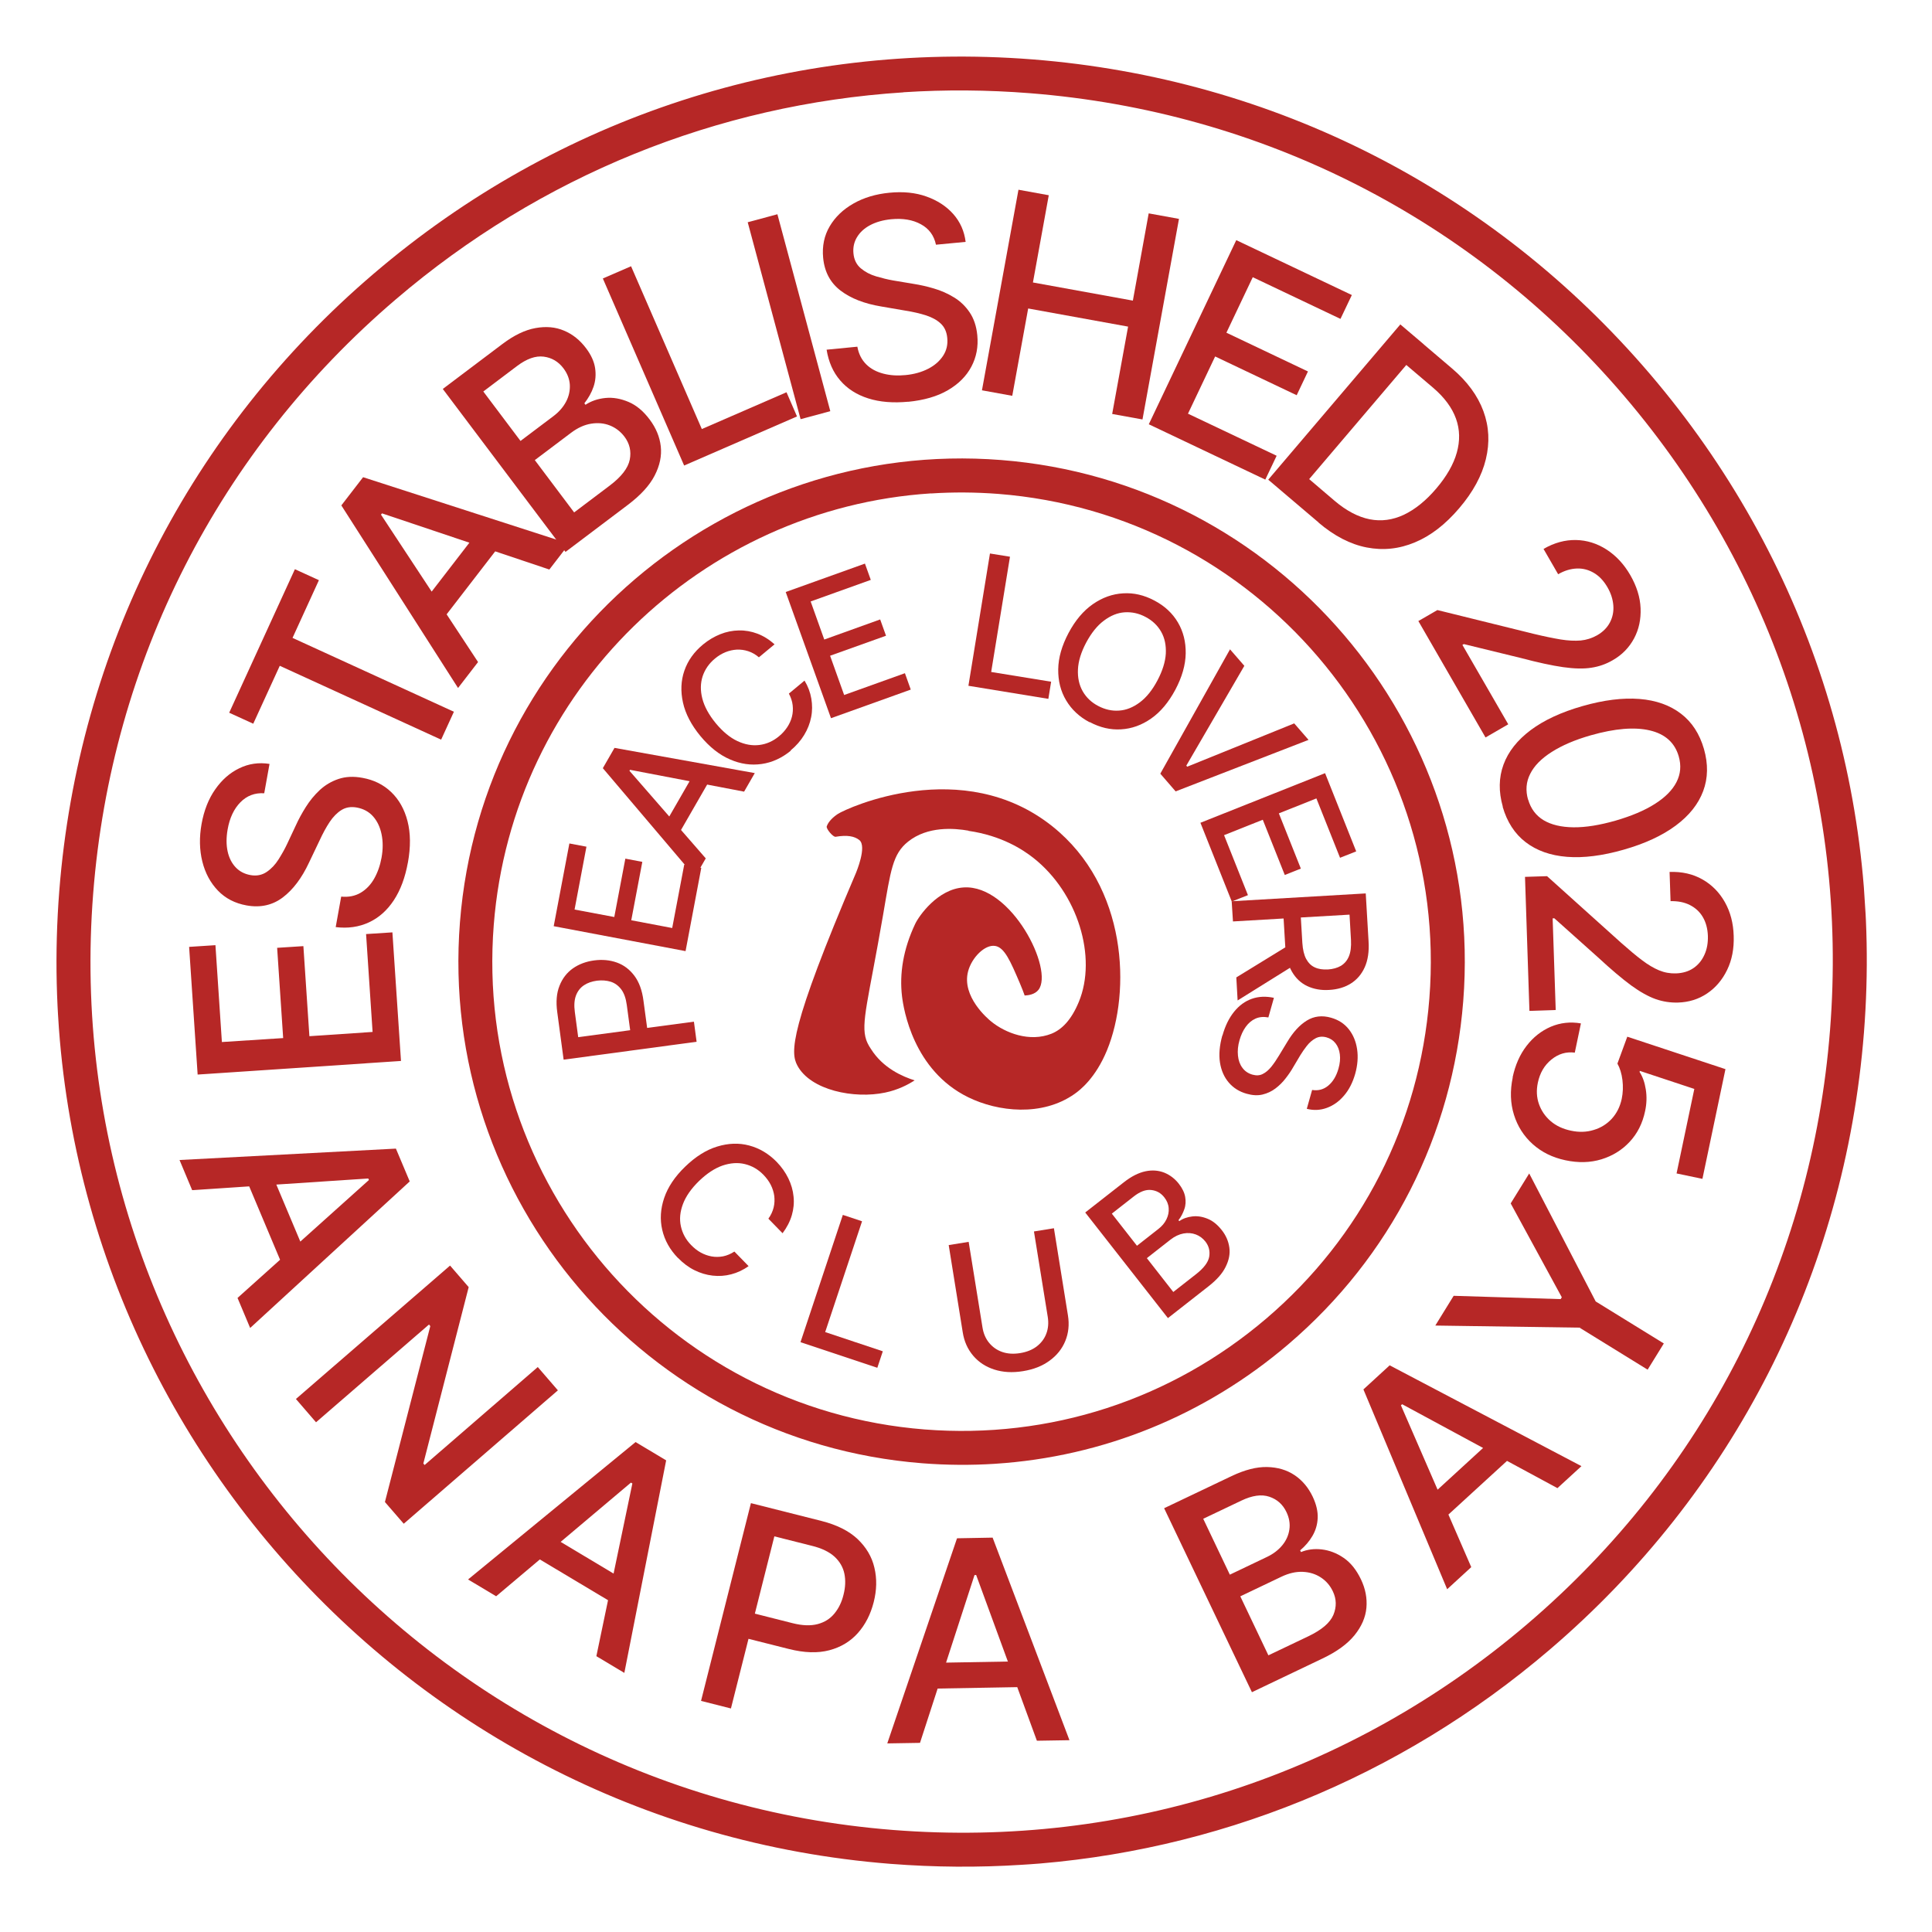 <?xml version="1.0" encoding="UTF-8"?> <svg xmlns="http://www.w3.org/2000/svg" width="127" height="127" viewBox="0 0 127 127" fill="none"><g clip-path="url(#clip0_90_266)"><path d="M26.365 69.741L12.992 70.636L12.432 62.243L14.162 62.131L14.586 68.498L18.614 68.238L18.218 62.305L19.943 62.194L20.338 68.114L24.492 67.834L24.064 61.401L25.795 61.289L26.359 69.742L26.365 69.741Z" fill="#B62726"></path><path d="M26.813 56.694C26.634 57.681 26.33 58.505 25.889 59.176C25.448 59.846 24.904 60.329 24.251 60.632C23.599 60.934 22.873 61.042 22.067 60.943L22.428 58.939C22.916 58.986 23.34 58.899 23.702 58.688C24.064 58.476 24.364 58.166 24.593 57.764C24.821 57.362 24.985 56.903 25.079 56.388C25.182 55.825 25.179 55.31 25.082 54.838C24.985 54.366 24.796 53.972 24.522 53.663C24.247 53.354 23.89 53.165 23.461 53.084C23.069 53.012 22.733 53.07 22.448 53.246C22.163 53.422 21.901 53.687 21.669 54.035C21.438 54.383 21.221 54.785 21.014 55.234L20.31 56.709C19.837 57.72 19.262 58.484 18.587 58.994C17.911 59.504 17.117 59.682 16.204 59.517C15.445 59.379 14.818 59.056 14.325 58.543C13.832 58.029 13.488 57.392 13.299 56.629C13.11 55.866 13.094 55.044 13.249 54.168C13.409 53.273 13.711 52.509 14.149 51.887C14.587 51.26 15.114 50.796 15.731 50.502C16.347 50.201 17.013 50.104 17.717 50.216L17.369 52.145C16.749 52.107 16.229 52.304 15.803 52.737C15.377 53.17 15.094 53.77 14.962 54.529C14.869 55.062 14.87 55.54 14.964 55.97C15.058 56.4 15.238 56.746 15.492 57.014C15.745 57.282 16.065 57.449 16.451 57.521C16.861 57.598 17.22 57.526 17.528 57.318C17.835 57.111 18.096 56.834 18.31 56.493C18.524 56.152 18.715 55.819 18.869 55.488L19.444 54.264C19.624 53.865 19.846 53.457 20.104 53.047C20.362 52.636 20.665 52.266 21.019 51.934C21.373 51.608 21.781 51.364 22.25 51.206C22.718 51.049 23.243 51.021 23.837 51.134C24.573 51.268 25.198 51.573 25.714 52.066C26.224 52.554 26.586 53.191 26.788 53.977C26.991 54.763 27.001 55.671 26.813 56.706L26.813 56.694Z" fill="#B62726"></path><path d="M16.644 47.572L15.066 46.851L19.385 37.417L20.964 38.138L19.229 41.932L29.837 46.787L28.998 48.621L18.391 43.766L16.645 47.579L16.644 47.572Z" fill="#B62726"></path><path d="M31.423 43.523L30.11 45.225L22.438 33.223L23.868 31.369L37.418 35.743L36.111 37.438L25.112 33.746L25.044 33.83L31.423 43.517L31.423 43.523ZM27.492 40.035L31.738 34.529L33.077 35.563L28.83 41.069L27.492 40.035Z" fill="#B62726"></path><path d="M37.168 36.273L29.107 25.568L33.033 22.608C33.79 22.038 34.512 21.689 35.2 21.566C35.889 21.442 36.51 21.493 37.077 21.735C37.643 21.971 38.122 22.358 38.519 22.883C38.857 23.328 39.055 23.769 39.119 24.195C39.183 24.626 39.149 25.034 39.016 25.424C38.884 25.814 38.677 26.173 38.414 26.511L38.487 26.609C38.859 26.361 39.297 26.212 39.797 26.161C40.296 26.111 40.805 26.205 41.315 26.42C41.826 26.635 42.293 27.023 42.71 27.583C43.121 28.132 43.365 28.716 43.436 29.341C43.506 29.966 43.372 30.605 43.033 31.262C42.694 31.92 42.105 32.557 41.274 33.186L37.175 36.279L37.168 36.273ZM34.215 28.986L36.386 27.35C36.744 27.079 37.02 26.764 37.209 26.407C37.398 26.05 37.476 25.675 37.458 25.295C37.433 24.909 37.295 24.549 37.036 24.208C36.705 23.769 36.271 23.513 35.74 23.444C35.202 23.376 34.622 23.583 33.981 24.066L31.77 25.735L34.221 28.992L34.215 28.986ZM37.745 33.681L40.072 31.926C40.846 31.343 41.287 30.77 41.397 30.217C41.507 29.665 41.389 29.158 41.051 28.708C40.793 28.367 40.474 28.122 40.095 27.97C39.716 27.819 39.302 27.779 38.858 27.851C38.415 27.922 37.98 28.119 37.546 28.444L35.156 30.245L37.739 33.681L37.745 33.681Z" fill="#B62726"></path><path d="M44.97 30.598L39.628 18.306L41.483 17.502L46.135 28.204L51.701 25.785L52.391 27.375L44.964 30.605L44.97 30.598Z" fill="#B62726"></path><path d="M51.103 14.084L54.58 27.029L52.627 27.555L49.151 14.609L51.103 14.084Z" fill="#B62726"></path><path d="M59.711 26.406C58.712 26.501 57.835 26.431 57.075 26.189C56.314 25.948 55.695 25.552 55.23 25.007C54.759 24.462 54.467 23.79 54.337 22.987L56.358 22.79C56.444 23.269 56.645 23.656 56.942 23.951C57.24 24.247 57.622 24.446 58.072 24.563C58.521 24.679 59.007 24.708 59.525 24.656C60.09 24.602 60.59 24.46 61.018 24.239C61.446 24.018 61.772 23.73 61.998 23.382C62.224 23.035 62.313 22.642 62.267 22.203C62.229 21.811 62.088 21.5 61.837 21.267C61.592 21.035 61.266 20.862 60.87 20.73C60.474 20.605 60.025 20.5 59.536 20.423L57.925 20.146C56.824 19.963 55.936 19.62 55.261 19.107C54.586 18.593 54.2 17.88 54.11 16.953C54.036 16.183 54.179 15.489 54.539 14.879C54.899 14.268 55.418 13.768 56.102 13.379C56.785 12.99 57.569 12.757 58.46 12.67C59.368 12.581 60.179 12.661 60.898 12.918C61.617 13.174 62.205 13.554 62.662 14.069C63.119 14.585 63.389 15.197 63.476 15.9L61.526 16.086C61.396 15.477 61.064 15.026 60.531 14.74C59.998 14.447 59.349 14.338 58.578 14.412C58.043 14.465 57.579 14.598 57.193 14.804C56.806 15.011 56.521 15.277 56.33 15.599C56.139 15.92 56.064 16.27 56.102 16.661C56.141 17.076 56.307 17.404 56.589 17.641C56.87 17.877 57.209 18.055 57.598 18.169C57.987 18.283 58.356 18.374 58.711 18.436L60.046 18.659C60.48 18.727 60.928 18.826 61.392 18.965C61.854 19.099 62.297 19.294 62.707 19.546C63.123 19.798 63.465 20.127 63.739 20.533C64.014 20.939 64.186 21.443 64.243 22.044C64.315 22.791 64.184 23.477 63.855 24.098C63.526 24.725 63.008 25.243 62.308 25.651C61.608 26.06 60.734 26.31 59.687 26.414L59.711 26.406Z" fill="#B62726"></path><path d="M64.549 25.657L66.949 12.472L68.941 12.834L67.9 18.568L74.469 19.761L75.509 14.026L77.5 14.388L75.101 27.573L73.109 27.212L74.155 21.47L67.587 20.278L66.541 26.019L64.549 25.657Z" fill="#B62726"></path><path d="M75.515 27.892L81.266 15.786L88.863 19.394L88.116 20.962L82.35 18.222L80.618 21.87L85.978 24.418L85.237 25.98L79.877 23.432L78.092 27.193L83.92 29.959L83.174 31.527L75.521 27.892L75.515 27.892Z" fill="#B62726"></path><path d="M93.595 22.637L84.911 32.843L83.367 31.532L92.051 21.326L93.595 22.637ZM86.679 34.346L84.155 32.202L85.303 30.85L87.732 32.922C88.507 33.58 89.278 33.984 90.038 34.135C90.799 34.285 91.549 34.182 92.284 33.838C93.018 33.488 93.732 32.915 94.413 32.114C95.094 31.313 95.546 30.527 95.762 29.756C95.979 28.986 95.967 28.235 95.709 27.52C95.451 26.804 94.953 26.127 94.209 25.491L91.627 23.297L92.775 21.945L95.453 24.224C96.453 25.074 97.137 26.01 97.512 27.028C97.886 28.045 97.936 29.095 97.673 30.184C97.411 31.273 96.826 32.346 95.925 33.403C95.019 34.467 94.051 35.22 93.013 35.65C91.975 36.087 90.923 36.197 89.843 35.988C88.764 35.779 87.705 35.23 86.667 34.347L86.679 34.346Z" fill="#B62726"></path><path d="M93.227 40.831L94.487 40.102L100.838 41.671C101.515 41.834 102.098 41.953 102.593 42.036C103.083 42.114 103.52 42.134 103.906 42.103C104.285 42.066 104.647 41.952 104.986 41.761C105.377 41.535 105.655 41.251 105.833 40.907C106.01 40.562 106.083 40.194 106.052 39.796C106.02 39.399 105.897 39.001 105.666 38.604C105.427 38.19 105.134 37.876 104.788 37.668C104.441 37.46 104.065 37.357 103.661 37.371C103.256 37.386 102.846 37.503 102.425 37.748L101.464 36.084C102.17 35.675 102.885 35.484 103.6 35.498C104.316 35.513 104.983 35.724 105.609 36.125C106.228 36.527 106.748 37.081 107.164 37.799C107.587 38.535 107.815 39.259 107.844 39.983C107.873 40.708 107.734 41.371 107.415 41.967C107.096 42.563 106.631 43.047 106.006 43.402C105.574 43.654 105.107 43.818 104.609 43.892C104.105 43.973 103.487 43.959 102.753 43.855C102.02 43.751 101.093 43.55 99.971 43.253L96.225 42.339L96.131 42.393L99.145 47.612L97.651 48.477L93.246 40.842L93.227 40.831Z" fill="#B62726"></path><path d="M98.788 53.03C98.505 52.037 98.519 51.116 98.833 50.26C99.147 49.404 99.746 48.651 100.618 47.995C101.496 47.339 102.631 46.811 104.034 46.412C105.431 46.013 106.675 45.86 107.77 45.946C108.866 46.033 109.777 46.361 110.497 46.914C111.223 47.467 111.721 48.24 112.009 49.233C112.292 50.226 112.278 51.147 111.958 52.003C111.638 52.859 111.039 53.613 110.155 54.269C109.271 54.926 108.136 55.453 106.739 55.852C105.342 56.252 104.093 56.411 103.003 56.324C101.914 56.237 101.009 55.914 100.289 55.361C99.569 54.808 99.064 54.029 98.775 53.025L98.788 53.03ZM100.453 52.559C100.625 53.159 100.963 53.61 101.467 53.916C101.971 54.217 102.629 54.374 103.429 54.383C104.235 54.392 105.157 54.241 106.198 53.944C107.244 53.64 108.111 53.275 108.785 52.844C109.466 52.413 109.937 51.934 110.206 51.408C110.475 50.882 110.524 50.322 110.352 49.721C110.094 48.824 109.463 48.253 108.455 48.015C107.447 47.778 106.158 47.885 104.582 48.332C103.535 48.63 102.675 49 102.001 49.431C101.32 49.863 100.848 50.342 100.586 50.873C100.317 51.399 100.275 51.965 100.447 52.565L100.453 52.559Z" fill="#B62726"></path><path d="M100.24 57.641L101.696 57.595L106.557 61.968C107.077 62.43 107.532 62.813 107.933 63.114C108.328 63.415 108.706 63.639 109.06 63.786C109.415 63.932 109.783 63.999 110.175 63.986C110.622 63.969 111.008 63.854 111.327 63.633C111.646 63.413 111.881 63.119 112.045 62.751C112.21 62.389 112.28 61.979 112.268 61.52C112.25 61.043 112.138 60.626 111.934 60.282C111.73 59.932 111.441 59.672 111.078 59.489C110.715 59.307 110.291 59.225 109.814 59.238L109.75 57.317C110.566 57.288 111.285 57.454 111.907 57.807C112.53 58.16 113.022 58.661 113.385 59.304C113.747 59.947 113.94 60.685 113.964 61.513C113.994 62.359 113.849 63.107 113.533 63.757C113.218 64.407 112.779 64.926 112.222 65.301C111.659 65.683 111.018 65.881 110.305 65.903C109.81 65.917 109.321 65.846 108.837 65.677C108.36 65.508 107.82 65.21 107.216 64.771C106.619 64.331 105.895 63.718 105.045 62.931L102.172 60.362L102.063 60.369L102.265 66.393L100.537 66.45L100.246 57.64L100.24 57.641Z" fill="#B62726"></path><path d="M99.433 70.814C99.606 70.01 99.906 69.324 100.348 68.751C100.789 68.177 101.319 67.762 101.944 67.491C102.568 67.227 103.23 67.154 103.922 67.273L103.519 69.194C102.951 69.122 102.44 69.276 101.98 69.651C101.52 70.025 101.226 70.529 101.091 71.167C100.984 71.671 101.009 72.141 101.164 72.579C101.32 73.017 101.574 73.389 101.933 73.698C102.292 74.008 102.741 74.215 103.269 74.326C103.797 74.438 104.293 74.424 104.762 74.278C105.231 74.139 105.627 73.89 105.95 73.542C106.272 73.188 106.492 72.756 106.604 72.234C106.687 71.835 106.703 71.422 106.651 70.996C106.599 70.569 106.485 70.207 106.321 69.915L106.97 68.147L113.423 70.28L111.909 77.492L110.209 77.136L111.376 71.581L107.793 70.395L107.78 70.469C107.981 70.777 108.115 71.156 108.187 71.617C108.259 72.079 108.247 72.552 108.14 73.043C107.973 73.841 107.635 74.511 107.125 75.058C106.616 75.606 105.992 75.985 105.268 76.208C104.538 76.43 103.752 76.451 102.904 76.27C102.051 76.089 101.338 75.735 100.753 75.21C100.168 74.684 99.757 74.039 99.52 73.279C99.283 72.519 99.255 71.704 99.44 70.826L99.433 70.814Z" fill="#B62726"></path><path d="M65.416 96.222C63.83 96.324 62.231 96.313 60.618 96.187C42.432 94.758 28.806 78.8 30.235 60.621C31.664 42.436 47.623 28.81 65.803 30.239C83.989 31.668 97.615 47.626 96.186 65.805C95.496 74.611 91.411 82.626 84.691 88.364C79.2 93.055 72.49 95.765 65.41 96.222L65.416 96.222ZM61.203 32.432C46.158 33.404 33.674 45.334 32.457 60.798C31.124 77.754 43.833 92.633 60.789 93.966C69.006 94.609 76.977 92.017 83.244 86.671C89.51 81.32 93.315 73.85 93.959 65.634C95.291 48.679 82.582 33.799 65.626 32.467C64.129 32.352 62.651 32.344 61.198 32.438L61.203 32.432Z" fill="#B62726"></path><path d="M44.559 82.687C44.034 82.145 43.691 81.532 43.532 80.846C43.373 80.16 43.418 79.46 43.662 78.742C43.907 78.024 44.365 77.341 45.038 76.692C45.716 76.036 46.414 75.591 47.144 75.369C47.875 75.146 48.569 75.119 49.247 75.299C49.925 75.48 50.523 75.835 51.054 76.375C51.379 76.712 51.632 77.071 51.821 77.458C52.009 77.846 52.126 78.244 52.164 78.653C52.209 79.062 52.169 79.476 52.05 79.884C51.931 80.291 51.727 80.686 51.442 81.067L50.509 80.11C50.681 79.875 50.792 79.626 50.855 79.374C50.917 79.121 50.925 78.866 50.897 78.62C50.862 78.368 50.786 78.124 50.668 77.89C50.55 77.655 50.391 77.442 50.196 77.236C49.845 76.871 49.436 76.637 48.969 76.522C48.501 76.407 48.013 76.445 47.497 76.617C46.982 76.796 46.465 77.138 45.952 77.632C45.44 78.131 45.085 78.638 44.894 79.147C44.702 79.656 44.655 80.144 44.758 80.609C44.861 81.075 45.081 81.484 45.431 81.843C45.626 82.043 45.836 82.211 46.062 82.335C46.288 82.46 46.53 82.547 46.781 82.592C47.032 82.636 47.281 82.632 47.532 82.585C47.783 82.533 48.031 82.432 48.275 82.271L49.208 83.228C48.85 83.487 48.467 83.663 48.062 83.768C47.663 83.873 47.253 83.899 46.845 83.853C46.436 83.807 46.035 83.687 45.647 83.494C45.259 83.302 44.896 83.028 44.559 82.681L44.559 82.687Z" fill="#B62726"></path><path d="M52.621 88.227L55.404 79.861L56.667 80.282L54.243 87.565L58.031 88.828L57.671 89.911L52.621 88.227Z" fill="#B62726"></path><path d="M67.967 80.95L69.279 80.738L70.2 86.461C70.3 87.067 70.239 87.633 70.03 88.144C69.821 88.66 69.474 89.094 69 89.439C68.526 89.791 67.941 90.022 67.24 90.134C66.545 90.246 65.919 90.208 65.356 90.026C64.793 89.844 64.332 89.541 63.971 89.116C63.611 88.692 63.378 88.18 63.284 87.568L62.363 81.845L63.675 81.633L64.583 87.254C64.645 87.65 64.788 87.986 65.012 88.262C65.236 88.538 65.521 88.744 65.868 88.867C66.216 88.99 66.611 89.018 67.054 88.947C67.498 88.876 67.864 88.726 68.158 88.501C68.446 88.276 68.658 87.996 68.782 87.661C68.906 87.326 68.937 86.967 68.875 86.571L67.967 80.95Z" fill="#B62726"></path><path d="M76.776 86.648L71.337 79.703L73.885 77.71C74.375 77.327 74.844 77.091 75.298 76.995C75.752 76.899 76.16 76.939 76.533 77.084C76.906 77.236 77.231 77.481 77.495 77.821C77.719 78.11 77.859 78.397 77.908 78.679C77.956 78.96 77.944 79.234 77.851 79.488C77.764 79.742 77.641 79.986 77.468 80.209L77.52 80.272C77.763 80.099 78.048 80.002 78.378 79.962C78.709 79.923 79.039 79.974 79.381 80.115C79.723 80.251 80.03 80.504 80.313 80.861C80.59 81.212 80.754 81.595 80.811 82.009C80.868 82.417 80.787 82.84 80.567 83.278C80.353 83.716 79.974 84.14 79.432 84.563L76.77 86.648L76.776 86.648ZM74.742 81.887L76.148 80.785C76.385 80.6 76.559 80.395 76.677 80.151C76.794 79.907 76.845 79.668 76.823 79.415C76.806 79.162 76.707 78.926 76.535 78.707C76.31 78.419 76.022 78.262 75.668 78.224C75.314 78.186 74.93 78.332 74.521 78.655L73.086 79.778L74.736 81.887L74.742 81.887ZM77.125 84.93L78.635 83.748C79.136 83.353 79.421 82.977 79.488 82.609C79.549 82.242 79.467 81.914 79.242 81.62C79.071 81.401 78.854 81.239 78.606 81.147C78.352 81.054 78.084 81.029 77.791 81.084C77.504 81.139 77.215 81.273 76.939 81.49L75.388 82.705L77.131 84.935L77.125 84.93Z" fill="#B62726"></path><path d="M63.664 54.604C62.727 54.44 60.98 54.293 59.69 55.327C58.671 56.143 58.553 57.211 58.047 60.156C57.087 65.728 56.569 67.269 56.942 68.359C57.053 68.679 57.246 68.945 57.246 68.945C58.05 70.231 59.357 70.776 60.123 71.018C59.699 71.293 59.037 71.645 58.183 71.821C56.164 72.248 53.281 71.678 52.412 70.038C51.957 69.184 51.866 67.688 56.274 57.364C56.273 57.352 57.01 55.639 56.486 55.219C56.167 54.967 55.695 54.876 54.928 55.005C54.761 55.034 54.295 54.477 54.345 54.322C54.452 54 54.777 53.7 55.085 53.499C55.655 53.129 63.28 49.597 69.194 54.331C74.13 58.287 74.346 65.194 72.772 69.032C72.013 70.879 70.986 71.666 70.632 71.913C68.501 73.413 65.598 73.086 63.646 72.128C60.038 70.363 59.397 66.348 59.294 65.489C59.119 64.01 59.367 62.408 60.161 60.728C60.4 60.222 61.635 58.434 63.355 58.335C66.485 58.145 69.293 63.746 68.264 65.066C68.024 65.372 67.598 65.43 67.356 65.44C67.289 65.244 67.18 64.961 67.037 64.625C66.423 63.187 66.031 62.274 65.414 62.181C64.741 62.073 63.877 62.946 63.638 63.851C63.2 65.508 64.936 66.971 65.159 67.15C66.074 67.896 67.677 68.531 69.129 67.947C69.813 67.667 70.427 67.04 70.914 65.864C72.135 62.921 70.85 58.699 67.934 56.398C67.245 55.856 65.847 54.929 63.659 54.616L63.664 54.604Z" fill="#B62726"></path><path d="M45.791 68.48L37.05 69.657L36.631 66.535C36.538 65.857 36.586 65.279 36.779 64.8C36.966 64.322 37.262 63.939 37.656 63.659C38.056 63.379 38.523 63.204 39.057 63.133C39.591 63.062 40.091 63.108 40.55 63.273C41.008 63.437 41.39 63.727 41.702 64.143C42.013 64.558 42.212 65.103 42.299 65.787L42.588 67.924L41.472 68.075L41.202 66.064C41.144 65.632 41.025 65.288 40.84 65.04C40.654 64.792 40.425 64.625 40.147 64.534C39.869 64.449 39.571 64.426 39.24 64.465C38.91 64.511 38.62 64.608 38.382 64.769C38.144 64.93 37.971 65.153 37.862 65.438C37.753 65.73 37.728 66.089 37.786 66.521L38.008 68.178L45.615 67.159L45.791 68.48Z" fill="#B62726"></path><path d="M45.06 62.521L36.398 60.883L37.428 55.445L38.55 55.657L37.769 59.789L40.38 60.28L41.107 56.443L42.223 56.655L41.496 60.493L44.187 61.003L44.978 56.834L46.099 57.047L45.066 62.52L45.06 62.521Z" fill="#B62726"></path><path d="M46.398 56.416L45.691 57.642L39.627 50.496L40.395 49.162L49.616 50.819L48.913 52.039L41.415 50.604L41.377 50.667L46.386 56.417L46.398 56.416ZM43.525 54.488L45.806 50.526L46.768 51.082L44.487 55.044L43.525 54.488Z" fill="#B62726"></path><path d="M51.984 49.346C51.398 49.826 50.763 50.121 50.067 50.221C49.371 50.32 48.681 50.225 47.983 49.919C47.285 49.619 46.64 49.104 46.043 48.386C45.445 47.661 45.058 46.923 44.895 46.183C44.732 45.443 44.76 44.739 44.989 44.082C45.219 43.419 45.625 42.854 46.211 42.368C46.567 42.073 46.952 41.848 47.348 41.689C47.743 41.53 48.156 41.449 48.567 41.441C48.978 41.432 49.389 41.503 49.786 41.653C50.183 41.803 50.562 42.038 50.915 42.355L49.886 43.208C49.662 43.017 49.43 42.887 49.182 42.806C48.935 42.725 48.684 42.693 48.431 42.703C48.177 42.719 47.932 42.772 47.685 42.872C47.443 42.973 47.215 43.108 46.997 43.292C46.606 43.614 46.341 44.001 46.188 44.453C46.042 44.904 46.031 45.395 46.168 45.925C46.306 46.455 46.601 46.993 47.054 47.545C47.514 48.097 47.987 48.49 48.48 48.718C48.973 48.947 49.451 49.031 49.926 48.97C50.394 48.91 50.824 48.718 51.209 48.397C51.427 48.219 51.602 48.02 51.746 47.805C51.889 47.59 51.995 47.359 52.058 47.113C52.121 46.867 52.135 46.617 52.106 46.359C52.078 46.106 51.995 45.851 51.857 45.594L52.886 44.74C53.116 45.119 53.263 45.515 53.332 45.922C53.4 46.33 53.403 46.741 53.32 47.146C53.243 47.551 53.087 47.943 52.862 48.314C52.638 48.686 52.339 49.026 51.966 49.335L51.984 49.346Z" fill="#B62726"></path><path d="M54.626 47.213L51.649 38.916L56.857 37.048L57.241 38.119L53.288 39.537L54.183 42.04L57.858 40.719L58.242 41.79L54.566 43.105L55.49 45.686L59.485 44.253L59.869 45.33L54.62 47.213L54.626 47.213Z" fill="#B62726"></path><path d="M63.658 45.086L65.075 36.384L66.391 36.596L65.155 44.172L69.096 44.813L68.914 45.939L63.657 45.08L63.658 45.086Z" fill="#B62726"></path><path d="M71.622 47.477C70.951 47.121 70.442 46.645 70.082 46.039C69.722 45.439 69.551 44.753 69.562 43.996C69.573 43.232 69.801 42.442 70.238 41.615C70.681 40.781 71.215 40.147 71.841 39.713C72.467 39.279 73.13 39.042 73.83 39.003C74.529 38.958 75.212 39.12 75.883 39.476C76.56 39.832 77.075 40.313 77.429 40.914C77.783 41.515 77.954 42.194 77.942 42.952C77.93 43.709 77.703 44.505 77.261 45.339C76.818 46.167 76.289 46.8 75.669 47.234C75.049 47.668 74.387 47.904 73.693 47.943C72.999 47.988 72.311 47.827 71.633 47.465L71.622 47.477ZM72.189 46.406C72.64 46.643 73.101 46.746 73.571 46.71C74.041 46.679 74.495 46.493 74.928 46.168C75.362 45.843 75.748 45.364 76.083 44.731C76.418 44.098 76.603 43.505 76.635 42.964C76.66 42.417 76.562 41.939 76.33 41.53C76.098 41.121 75.756 40.792 75.304 40.555C74.859 40.317 74.399 40.22 73.928 40.25C73.458 40.281 73.004 40.467 72.565 40.798C72.126 41.123 71.739 41.609 71.399 42.242C71.064 42.875 70.884 43.462 70.859 44.003C70.833 44.543 70.937 45.027 71.169 45.436C71.401 45.845 71.744 46.174 72.189 46.406Z" fill="#B62726"></path><path d="M81.797 43.768L77.982 50.33L78.041 50.399L85.075 47.552L86.017 48.636L77.28 52.022L76.273 50.858L80.855 42.684L81.797 43.768Z" fill="#B62726"></path><path d="M78.91 54.085L87.104 50.824L89.15 55.966L88.087 56.386L86.533 52.484L84.066 53.467L85.511 57.097L84.455 57.517L83.009 53.886L80.464 54.899L82.033 58.842L80.97 59.262L78.91 54.085Z" fill="#B62726"></path><path d="M81.269 64.25L85.119 61.888L85.214 63.359L81.355 65.764L81.269 64.25ZM80.976 59.243L89.777 58.729L89.962 61.872C90.006 62.553 89.916 63.128 89.71 63.584C89.503 64.045 89.193 64.404 88.792 64.654C88.39 64.904 87.915 65.044 87.371 65.073C86.835 65.108 86.357 65.017 85.932 64.821C85.507 64.618 85.172 64.301 84.92 63.863C84.667 63.425 84.522 62.865 84.484 62.177L84.343 59.807L85.476 59.734L85.61 61.984C85.638 62.424 85.721 62.77 85.859 63.033C86.003 63.296 86.191 63.484 86.428 63.59C86.665 63.702 86.953 63.744 87.285 63.728C87.616 63.707 87.902 63.628 88.141 63.491C88.374 63.349 88.555 63.144 88.67 62.864C88.785 62.59 88.829 62.23 88.807 61.795L88.711 60.124L81.049 60.571L80.964 59.244L80.976 59.243Z" fill="#B62726"></path><path d="M80.359 68.069C80.536 67.434 80.793 66.915 81.124 66.506C81.455 66.097 81.842 65.812 82.292 65.655C82.736 65.499 83.219 65.48 83.741 65.592L83.376 66.881C83.064 66.823 82.781 66.847 82.528 66.96C82.275 67.073 82.062 67.257 81.885 67.504C81.707 67.752 81.575 68.045 81.481 68.372C81.376 68.73 81.344 69.071 81.377 69.39C81.409 69.709 81.505 69.975 81.671 70.194C81.831 70.414 82.052 70.563 82.33 70.642C82.582 70.711 82.806 70.702 83.005 70.599C83.205 70.501 83.388 70.344 83.562 70.133C83.736 69.916 83.902 69.675 84.072 69.391L84.63 68.471C85.007 67.841 85.431 67.378 85.903 67.087C86.374 66.796 86.909 66.731 87.495 66.899C87.983 67.037 88.374 67.291 88.665 67.659C88.955 68.028 89.135 68.465 89.21 68.975C89.285 69.484 89.241 70.026 89.084 70.587C88.921 71.161 88.674 71.643 88.347 72.022C88.021 72.406 87.644 72.672 87.218 72.827C86.792 72.982 86.358 73.004 85.902 72.888L86.252 71.648C86.656 71.713 87.013 71.617 87.317 71.361C87.622 71.106 87.846 70.734 87.984 70.247C88.083 69.907 88.111 69.591 88.074 69.302C88.038 69.014 87.944 68.778 87.792 68.582C87.64 68.386 87.444 68.259 87.197 68.19C86.932 68.117 86.691 68.138 86.475 68.255C86.258 68.372 86.075 68.535 85.907 68.746C85.745 68.956 85.601 69.159 85.475 69.367L85.022 70.129C84.88 70.38 84.709 70.634 84.513 70.883C84.318 71.138 84.096 71.358 83.842 71.55C83.588 71.742 83.306 71.875 82.99 71.95C82.673 72.025 82.327 72.005 81.945 71.896C81.47 71.763 81.078 71.516 80.777 71.166C80.476 70.817 80.278 70.375 80.195 69.848C80.113 69.32 80.165 68.723 80.352 68.057L80.359 68.069Z" fill="#B62726"></path><path d="M12.631 78.234L11.801 76.253L26.025 75.504L26.933 77.661L16.444 87.294L15.614 85.32L24.251 77.568L24.208 77.468L12.637 78.234L12.631 78.234ZM17.602 76.532L20.299 82.94L18.742 83.598L16.046 77.19L17.602 76.532Z" fill="#B62726"></path><path d="M36.673 91.394L26.54 100.163L25.303 98.735L28.286 87.171L28.2 87.067L20.774 93.493L19.452 91.962L29.585 83.193L30.809 84.61L27.828 96.204L27.913 96.302L35.351 89.863L36.673 91.394Z" fill="#B62726"></path><path d="M32.613 104.929L30.768 103.826L41.78 94.794L43.79 95.997L41.041 109.968L39.202 108.869L41.569 97.515L41.474 97.46L32.608 104.936L32.613 104.929ZM35.61 100.612L41.575 104.181L40.706 105.63L34.735 102.061L35.604 100.613L35.61 100.612Z" fill="#B62726"></path><path d="M46.084 111.803L49.362 98.809L54.004 99.981C55.007 100.237 55.795 100.628 56.369 101.166C56.937 101.705 57.31 102.328 57.478 103.05C57.652 103.772 57.634 104.53 57.431 105.324C57.228 106.118 56.884 106.794 56.393 107.347C55.902 107.899 55.273 108.279 54.517 108.479C53.754 108.68 52.875 108.652 51.859 108.397L48.683 107.597L49.102 105.941L52.094 106.698C52.741 106.862 53.287 106.881 53.745 106.761C54.204 106.64 54.565 106.411 54.845 106.072C55.126 105.733 55.33 105.32 55.449 104.828C55.575 104.336 55.593 103.874 55.505 103.444C55.417 103.02 55.199 102.646 54.858 102.329C54.51 102.013 54.017 101.772 53.37 101.614L50.902 100.992L48.048 112.306L46.085 111.809L46.084 111.803Z" fill="#B62726"></path><path d="M60.473 114.567L58.325 114.603L62.91 101.119L65.25 101.076L70.301 114.392L68.16 114.427L64.168 103.532L64.059 103.539L60.478 114.561L60.473 114.567ZM60.739 109.318L67.689 109.196L67.719 110.889L60.77 111.012L60.739 109.318Z" fill="#B62726"></path><path d="M82.295 111.237L76.524 99.143L80.965 97.027C81.823 96.621 82.597 96.419 83.294 96.435C83.992 96.45 84.591 96.629 85.103 96.972C85.61 97.314 86.004 97.785 86.291 98.385C86.529 98.89 86.638 99.361 86.618 99.792C86.598 100.23 86.477 100.619 86.27 100.971C86.063 101.324 85.792 101.638 85.465 101.913L85.521 102.025C85.939 101.853 86.396 101.793 86.89 101.852C87.384 101.911 87.868 102.091 88.325 102.407C88.787 102.722 89.163 103.194 89.464 103.823C89.758 104.44 89.877 105.062 89.821 105.689C89.764 106.316 89.506 106.914 89.041 107.489C88.575 108.064 87.876 108.576 86.93 109.024L82.295 111.237ZM80.851 103.507L83.3 102.338C83.706 102.142 84.034 101.891 84.293 101.577C84.551 101.264 84.704 100.915 84.758 100.536C84.813 100.157 84.746 99.774 84.563 99.392C84.325 98.893 83.953 98.56 83.439 98.387C82.925 98.215 82.313 98.302 81.596 98.645L79.094 99.837L80.845 103.514L80.851 103.507ZM83.38 108.812L86.011 107.558C86.887 107.138 87.432 106.673 87.652 106.15C87.867 105.627 87.858 105.113 87.613 104.602C87.431 104.221 87.169 103.917 86.821 103.691C86.474 103.465 86.084 103.345 85.635 103.325C85.186 103.306 84.72 103.415 84.233 103.646L81.531 104.935L83.38 108.818L83.38 108.812Z" fill="#B62726"></path><path d="M96.713 103.015L95.129 104.468L89.624 91.333L91.35 89.75L103.956 96.377L102.378 97.823L92.17 92.307L92.09 92.379L96.713 103.015ZM93.432 98.904L98.554 94.207L99.694 95.454L94.566 100.151L93.425 98.904L93.432 98.904Z" fill="#B62726"></path><path d="M94.35 87.135L95.556 85.18L102.588 85.397L102.665 85.277L99.305 79.106L100.522 77.138L104.893 85.551L109.371 88.313L108.307 90.035L103.83 87.273L94.35 87.135Z" fill="#B62726"></path><path d="M67.173 122.582C64.32 122.766 61.443 122.746 58.546 122.521C25.838 119.948 1.331 91.251 3.898 58.551C5.145 42.709 12.486 28.302 24.572 17.985C36.651 7.661 52.036 2.665 67.878 3.905C83.721 5.152 98.129 12.492 108.453 24.577C118.771 36.662 123.773 52.04 122.526 67.882C121.279 83.724 113.939 98.131 101.853 108.454C91.983 116.885 79.903 121.765 67.179 122.587L67.173 122.582ZM59.395 6.07C47.142 6.862 35.522 11.555 26.02 19.677C14.387 29.608 7.32 43.477 6.126 58.722C3.649 90.199 27.245 117.817 58.723 120.294C73.969 121.494 88.772 116.681 100.405 106.75C112.037 96.819 119.104 82.95 120.298 67.699C121.499 52.453 116.685 37.651 106.754 26.019C96.822 14.387 82.953 7.327 67.701 6.127C64.913 5.907 62.139 5.887 59.395 6.064L59.395 6.07Z" fill="#B62726"></path></g><defs><clipPath id="clip0_90_266"><rect width="119" height="119" fill="white" transform="translate(0 7.674) rotate(-3.697)"></rect></clipPath></defs></svg> 